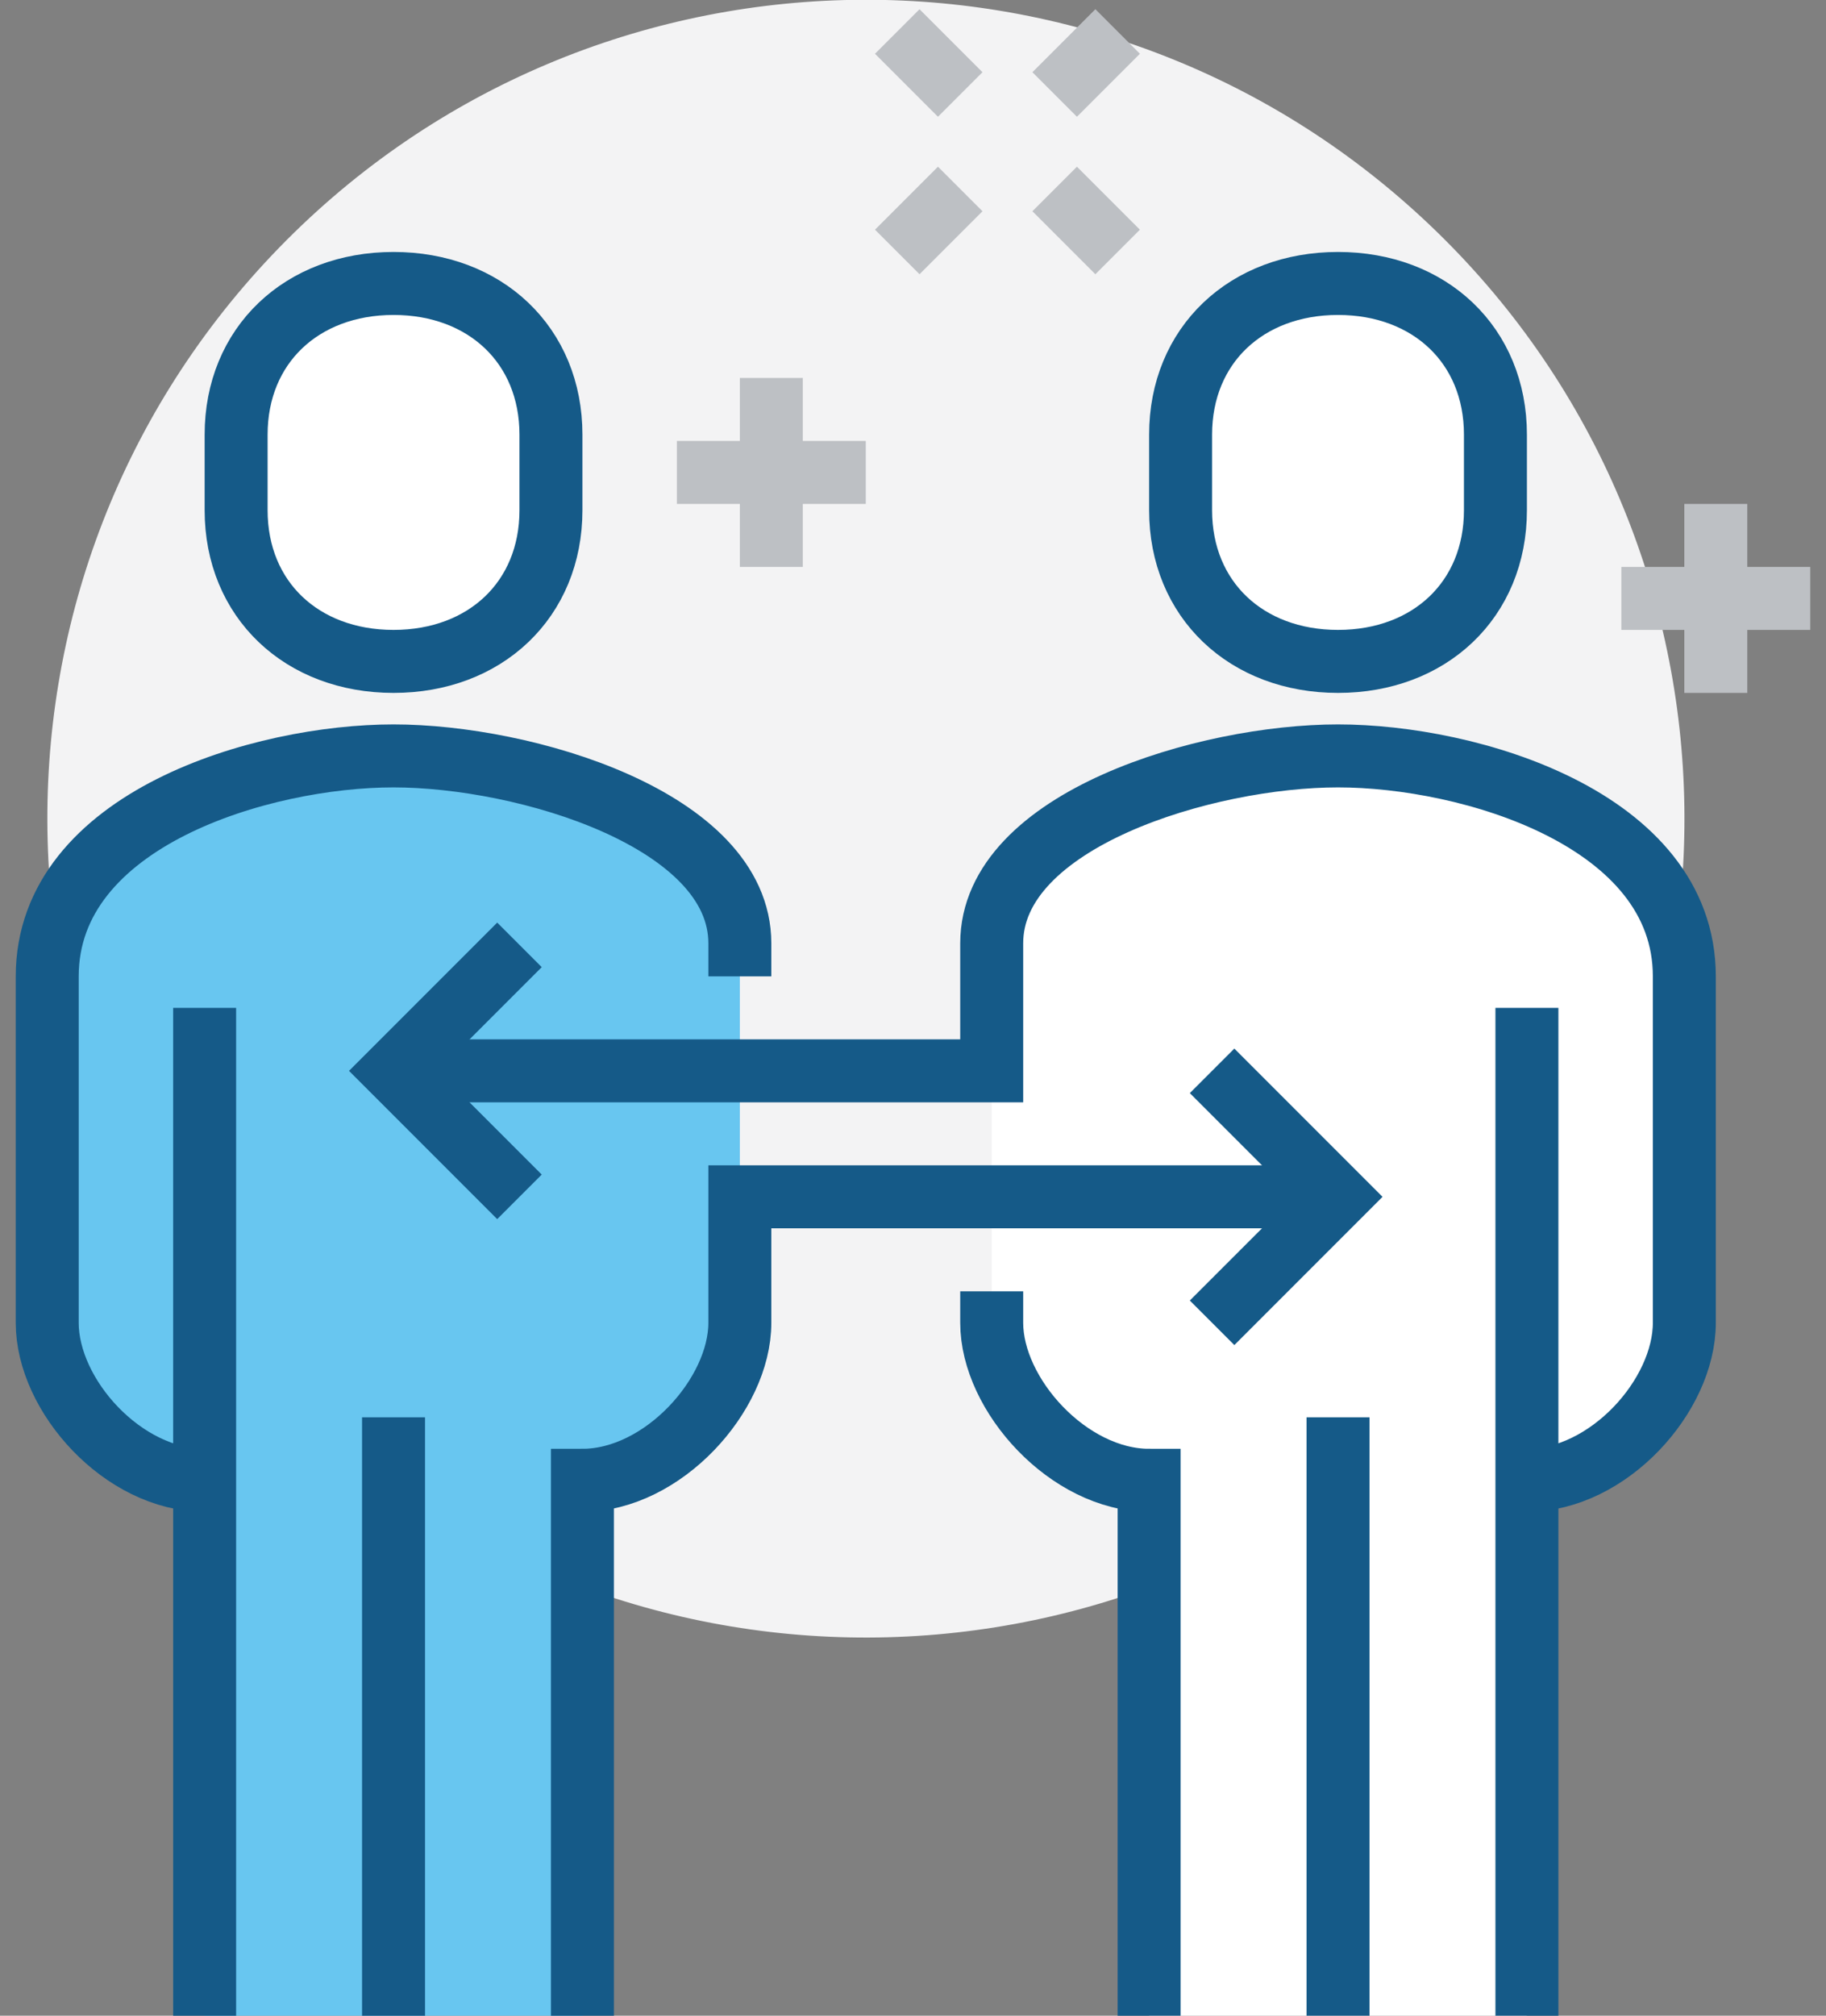 <svg width="58" height="64" viewBox="0 0 58 64" fill="none" xmlns="http://www.w3.org/2000/svg">
<rect x="0" y="0" width="58" height="64" fill="#808080" stroke="none"/>
<g clip-path="url(#clip0_203_1869)">
<path d="M46.373 43.88C56.252 33.459 55.813 17.002 45.392 7.123C34.971 -2.755 18.514 -2.316 8.635 8.105C-1.244 18.526 -0.804 34.983 9.617 44.862C20.038 54.741 36.495 54.301 46.373 43.88Z" fill="#F3F3F4"/>
<path d="M12.5 24C8.33 24 1.5 26 1.5 31V42C1.5 44.31 3.91 47 6.5 47V64H18.5V47C21.05 47 23.5 44.29 23.5 42V29.95C23.5 26.02 16.67 24 12.5 24Z" fill="#68C6F0"/>
<path d="M42.5 24C38.33 24 31.5 26.02 31.5 29.95V42C31.5 44.29 33.95 47 36.5 47V64H48.5V47C51.09 47 53.5 44.31 53.5 42V31C53.5 26 46.67 24 42.5 24Z" fill="white"/>
<path d="M6.5 47C3.91 47 1.5 44.31 1.5 42V31C1.5 26 8.33 24 12.5 24C16.67 24 23.5 26.02 23.5 29.95V31" stroke="#155A88" stroke-width="2" stroke-miterlimit="10"/>
<path d="M6.5 32V64" stroke="#155A88" stroke-width="2" stroke-miterlimit="10"/>
<path d="M12.5 45V64" stroke="#155A88" stroke-width="2" stroke-miterlimit="10"/>
<path d="M18.5 64V47C21.05 47 23.5 44.29 23.5 42V38H42.5" stroke="#155A88" stroke-width="2" stroke-miterlimit="10"/>
<path d="M48.5 47C51.09 47 53.5 44.31 53.5 42V31C53.5 26 46.67 24 42.5 24C38.33 24 31.5 26.02 31.5 29.95V34H12.5" stroke="#155A88" stroke-width="2" stroke-miterlimit="10"/>
<path d="M48.5 32V64" stroke="#155A88" stroke-width="2" stroke-miterlimit="10"/>
<path d="M42.5 45V64" stroke="#155A88" stroke-width="2" stroke-miterlimit="10"/>
<path d="M36.5 64V47C33.95 47 31.5 44.29 31.5 42V41" stroke="#155A88" stroke-width="2" stroke-miterlimit="10"/>
<path d="M38.5 42L42.5 38L38.5 34" stroke="#155A88" stroke-width="2" stroke-miterlimit="10"/>
<path d="M16.5 38L12.5 34L16.5 30" stroke="#155A88" stroke-width="2" stroke-miterlimit="10"/>
<path d="M12.5 21C15.41 21 17.5 19.04 17.5 16.2V13.8C17.5 10.96 15.41 9 12.5 9C9.59 9 7.5 10.96 7.5 13.8V16.2C7.5 19.04 9.59 21 12.5 21Z" fill="white" stroke="#155A88" stroke-width="2" stroke-miterlimit="10"/>
<path d="M42.5 21C45.41 21 47.5 19.04 47.5 16.2V13.8C47.5 10.96 45.41 9 42.5 9C39.59 9 37.5 10.96 37.5 13.8V16.2C37.5 19.04 39.59 21 42.5 21Z" fill="white" stroke="#155A88" stroke-width="2" stroke-miterlimit="10"/>
<path d="M30.5 6L28.5 8" stroke="#BDC0C4" stroke-width="2" stroke-miterlimit="10"/>
<path d="M35.5 1L33.5 3" stroke="#BDC0C4" stroke-width="2" stroke-miterlimit="10"/>
<path d="M33.5 6L35.5 8" stroke="#BDC0C4" stroke-width="2" stroke-miterlimit="10"/>
<path d="M28.5 1L30.5 3" stroke="#BDC0C4" stroke-width="2" stroke-miterlimit="10"/>
<path d="M24.5 12V18" stroke="#BDC0C4" stroke-width="2" stroke-miterlimit="10"/>
<path d="M21.5 15H27.5" stroke="#BDC0C4" stroke-width="2" stroke-miterlimit="10"/>
<path d="M54.5 16V22" stroke="#BDC0C4" stroke-width="2" stroke-miterlimit="10"/>
<path d="M51.5 19H57.5" stroke="#BDC0C4" stroke-width="2" stroke-miterlimit="10"/>
</g>
<defs>
<clipPath id="clip0_203_1869">
<rect width="57" height="64" fill="white" transform="translate(0.5)"/>
</clipPath>
</defs>
</svg>
